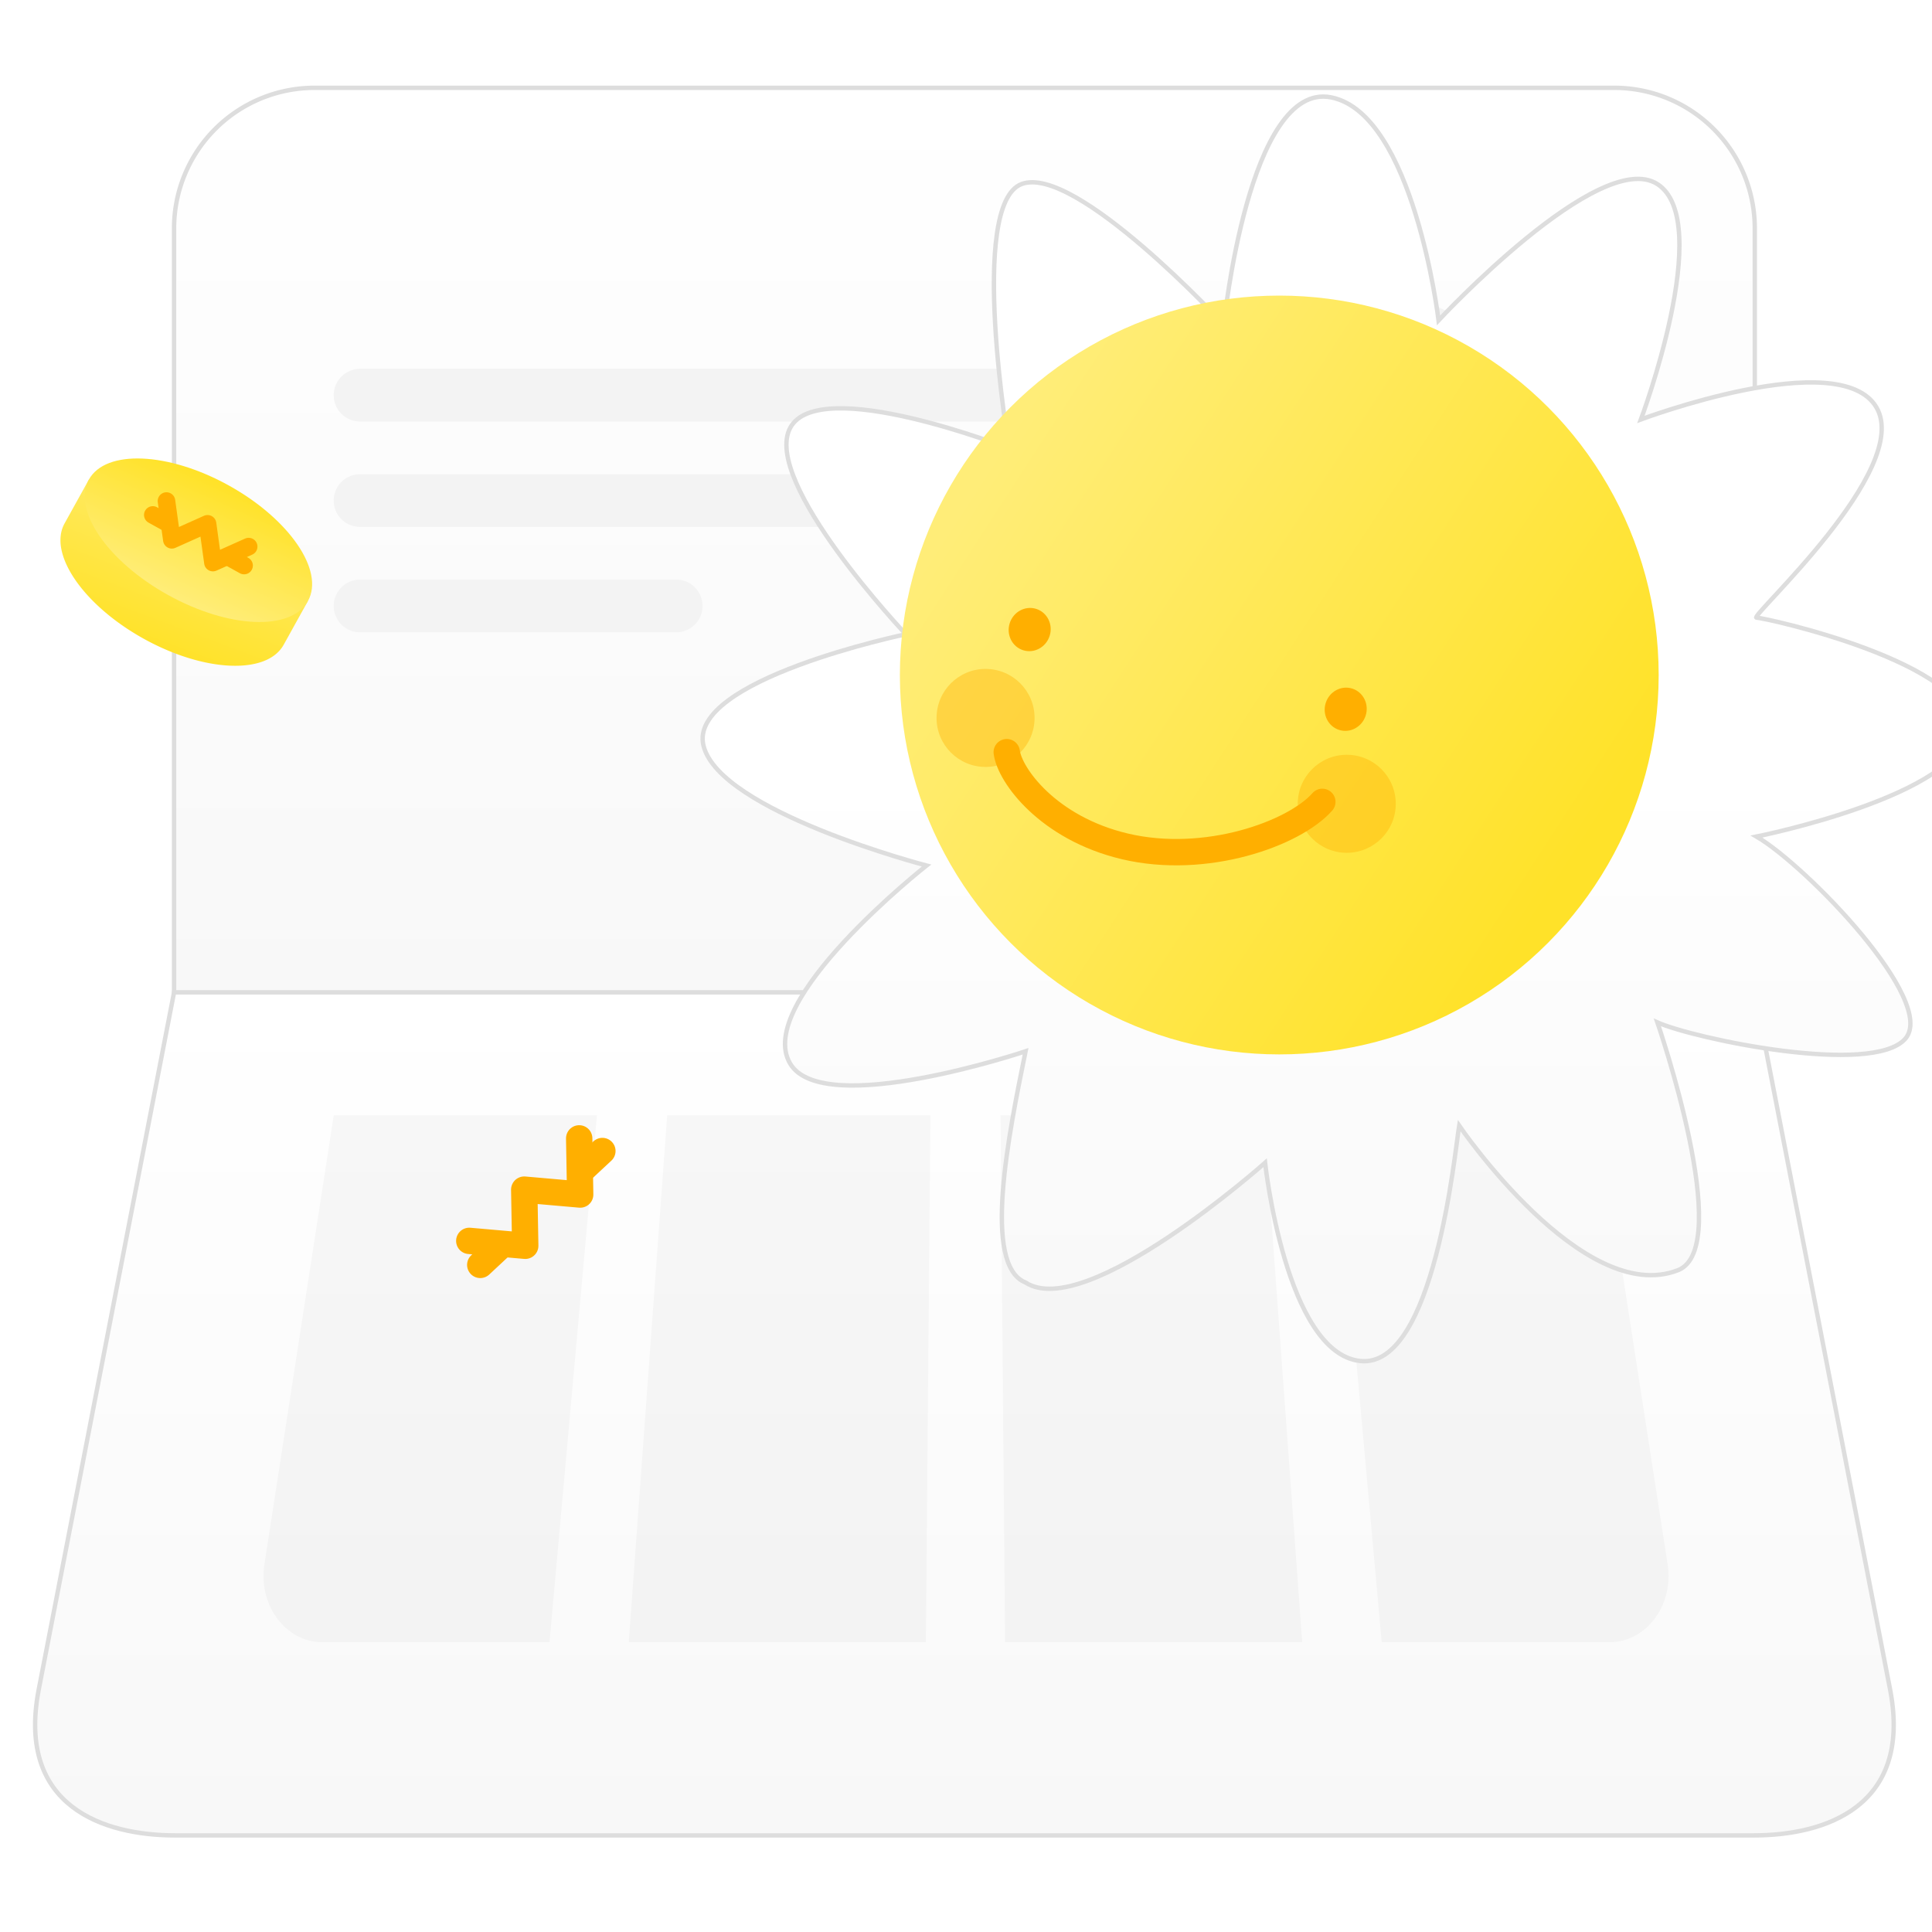 <svg id="대출_kiwi_햇살론_대환자금_" data-name="대출_kiwi 햇살론(대환자금)" xmlns="http://www.w3.org/2000/svg" xmlns:xlink="http://www.w3.org/1999/xlink" width="220" height="220" viewBox="0 0 220 220">
  <defs>
    <clipPath id="clip-path">
      <rect id="area" width="220" height="220" fill="none"/>
    </clipPath>
    <linearGradient id="linear-gradient" x1="0.5" x2="0.5" y2="1" gradientUnits="objectBoundingBox">
      <stop offset="0" stop-color="#fff"/>
      <stop offset="1" stop-color="#f8f8f8"/>
    </linearGradient>
    <linearGradient id="linear-gradient-3" y1="0.531" xlink:href="#linear-gradient"/>
    <filter id="Path_888" x="67.746" y="-1.254" width="168.504" height="168.513" filterUnits="userSpaceOnUse">
      <feOffset dx="4" dy="8" input="SourceAlpha"/>
      <feGaussianBlur stdDeviation="4" result="blur"/>
      <feFlood flood-opacity="0.078"/>
      <feComposite operator="in" in2="blur"/>
      <feComposite in="SourceGraphic"/>
    </filter>
    <linearGradient id="linear-gradient-4" x1="0.823" y1="0.847" x2="0.04" y2="0.339" gradientUnits="objectBoundingBox">
      <stop offset="0" stop-color="#ffe229"/>
      <stop offset="1" stop-color="#ffed78"/>
    </linearGradient>
    <linearGradient id="linear-gradient-5" x1="0.614" y1="1" x2="0.182" y2="-0.468" xlink:href="#linear-gradient-4"/>
    <linearGradient id="linear-gradient-6" x1="0.311" y1="0.053" x2="0.465" y2="1" xlink:href="#linear-gradient-4"/>
  </defs>
  <rect id="area-2" data-name="area" width="220" height="220" fill="none"/>
  <g id="Mask_Group_22" data-name="Mask Group 22" clip-path="url(#clip-path)">
    <g id="통장" transform="translate(-4.68 -27)">
      <path id="Rectangle_1134" data-name="Rectangle 1134" d="M16,0H164a16,16,0,0,1,16,16v88a0,0,0,0,1,0,0H0a0,0,0,0,1,0,0V16A16,16,0,0,1,16,0Z" transform="translate(24.5 37)" stroke="#ddd" stroke-width="0.5" fill="url(#linear-gradient)"/>
      <path id="Path_851" data-name="Path 851" d="M5433.105,5158.419H5253.35c-8.163,0-17.989-3.3-15.57-16.412l15.447-79.588h180l15.448,79.588C5451.094,5155.12,5441.268,5158.419,5433.105,5158.419Z" transform="translate(-5228.727 -4922.418)" stroke="#ddd" stroke-width="0.5" fill="url(#linear-gradient)"/>
      <g id="통장안" transform="translate(4.68 35)">
        <path id="Union_108" data-name="Union 108" d="M1-44a3,3,0,0,1-3-3,3,3,0,0,1,3-3H37a3,3,0,0,1,3,3,3,3,0,0,1-3,3ZM1-56a3,3,0,0,1-3-3,3,3,0,0,1,3-3H75a3,3,0,0,1,3,3,3,3,0,0,1-3,3ZM1-68a3,3,0,0,1-3-3,3,3,0,0,1,3-3H75a3,3,0,0,1,3,3,3,3,0,0,1-3,3Z" transform="translate(40 108)" fill="#f3f3f3"/>
        <path id="Union_111" data-name="Union 111" d="M5307.023,5896.57l-5.42-60h30.06l7.923,51.17c.714,4.611-2.445,8.83-6.613,8.83Zm-42.888,0-.515-60h29.975l4.375,60Zm-42.851,0,4.374-60h29.975l-.515,60Zm-34.9,0c-4.155,0-7.306-4.219-6.594-8.83l7.9-51.17h29.974l-5.405,60Z" transform="translate(-5149.686 -5717.57)" opacity="0.03"/>
        <rect id="Rectangle_1168" data-name="Rectangle 1168" width="48" height="48" rx="24" transform="translate(131 25)" fill="#f3f3f3"/>
        <path id="Union_118" data-name="Union 118" d="M23,2.5A2.5,2.5,0,1,1,25.5,5,2.5,2.5,0,0,1,23,2.5ZM0,2.5A2.5,2.5,0,1,1,2.5,5,2.5,2.5,0,0,1,0,2.5Z" transform="translate(141 47)" fill="#ddd"/>
        <path id="Subtraction_18" data-name="Subtraction 18" d="M12,19a10,10,0,0,1-9.95-9h19.9A10,10,0,0,1,12,19Z" transform="translate(143 46)" fill="#ddd"/>
        <path id="Intersection_7" data-name="Intersection 7" d="M2.711,5.5a9.022,9.022,0,0,1,12.468,0A8.986,8.986,0,0,1,8.945,8,8.987,8.987,0,0,1,2.711,5.5Z" transform="translate(146.055 56)" fill="#eee"/>
      </g>
    </g>
    <g id="햇살론" transform="translate(76 3)">
      <g transform="matrix(1, 0, 0, 1, -76, -3)" filter="url(#Path_888)">
        <path id="Path_888-2" data-name="Path 888" d="M634.564,1361.521c-1.919,9.4-4.975,24.371,0,26.333,6.906,4.468,27.273-13.637,27.273-13.637s2.351,21.631,10.815,22.571,10.815-23.982,11.286-26.8c0,0,14.107,20.69,24.922,16.458,6.51-2.547-2.351-28.214-2.351-28.214,4.232,1.881,24.452,6.113,28.214,1.881s-11.286-19.75-16.928-23.042c0,0,23.512-4.7,23.982-12.226s-23.042-12.7-23.982-12.7,17.869-16.928,13.637-23.982-26.8,1.411-26.8,1.411,8.464-22.571,1.881-26.8-24.922,15.518-24.922,15.518-2.821-23.511-12.226-25.393-12.226,25.863-12.226,25.863-16.928-18.339-23.041-15.988-1.411,30.1-1.411,30.1-21.631-8.464-24.922-2.351,13.167,23.511,13.167,23.511-24.922,5.173-23.041,12.7,25.393,13.637,25.393,13.637-19.75,15.518-15.518,22.571C611.547,1369.243,634.564,1361.521,634.564,1361.521Z" transform="translate(-521.78 -1249.81)" stroke="#ddd" stroke-width="0.5" fill="url(#linear-gradient-3)"/>
      </g>
      <circle id="Ellipse_376" data-name="Ellipse 376" cx="43.203" cy="43.203" r="43.203" transform="translate(26.47 30.66)" fill="url(#linear-gradient-4)"/>
      <g id="Group_811" data-name="Group 811" transform="matrix(0.995, 0.105, -0.105, 0.995, 31.536, 64.745)">
        <circle id="Ellipse_379" data-name="Ellipse 379" cx="5.575" cy="5.575" r="5.575" transform="matrix(0.995, -0.105, 0.105, 0.995, 0, 8.468)" fill="#ffaf00" opacity="0.39"/>
        <circle id="Ellipse_380" data-name="Ellipse 380" cx="5.575" cy="5.575" r="5.575" transform="matrix(0.995, -0.105, 0.105, 0.995, 41.907, 13.872)" fill="#ffaf00" opacity="0.39"/>
        <ellipse id="Ellipse_377" data-name="Ellipse 377" cx="2.467" cy="2.384" rx="2.467" ry="2.384" transform="translate(43.954 10.076) rotate(-78.241)" fill="#ffaf00"/>
        <ellipse id="Ellipse_378" data-name="Ellipse 378" cx="2.467" cy="2.384" rx="2.467" ry="2.384" transform="translate(7.233 4.83) rotate(-78.241)" fill="#ffaf00"/>
        <path id="Path_890" data-name="Path 890" d="M36.153,3.74c-3,3.785-12.855,7.942-22.176,6.247C5.159,8.385.475,2.608,0,0" transform="matrix(0.999, -0.052, 0.052, 0.999, 8.939, 17.052)" fill="none" stroke="#ffaf00" stroke-linecap="round" stroke-width="3"/>
      </g>
    </g>
    <g id="Group_835" data-name="Group 835" transform="translate(-20 -111)">
      <g id="Group_833" data-name="Group 833" transform="translate(33.581 159.367) rotate(29)">
        <path id="Union_105" data-name="Union 105" d="M0,7.131v-5.7H5.7A24.728,24.728,0,0,1,14.262,0a24.728,24.728,0,0,1,8.558,1.426h5.7v5.7c0,3.939-6.385,7.131-14.261,7.131S0,11.069,0,7.131Z" transform="translate(0 5.705)" fill="url(#linear-gradient-5)"/>
        <ellipse id="Ellipse_354" data-name="Ellipse 354" cx="14.261" cy="7.131" rx="14.261" ry="7.131" transform="translate(0 0)" fill="url(#linear-gradient-6)"/>
        <path id="Path_760" data-name="Path 760" d="M10.7,0,8.022,3.565,5.348,0,2.674,3.565,0,0" transform="translate(8.914 4.992)" fill="none" stroke="#ffaf00" stroke-linecap="round" stroke-linejoin="round" stroke-width="2"/>
        <line id="Line_59" data-name="Line 59" x1="1.783" transform="translate(8.319 7.131)" fill="none" stroke="#ffaf00" stroke-linecap="round" stroke-linejoin="round" stroke-width="2"/>
        <line id="Line_60" data-name="Line 60" x1="1.783" transform="translate(18.421 7.131)" fill="none" stroke="#ffaf00" stroke-linecap="round" stroke-linejoin="round" stroke-width="2"/>
      </g>
      <g id="Group_834" data-name="Group 834" transform="translate(58.468 257.16) rotate(-43)">
        <path id="Union_105-2" data-name="Union 105" d="M0,9.507V1.9H9.126A46.761,46.761,0,0,1,22.818,0,46.761,46.761,0,0,1,36.511,1.9h9.126V9.507c0,5.251-10.216,9.507-22.818,9.507S0,14.759,0,9.507Z" transform="translate(0 7.606)" fill="url(#linear-gradient-5)"/>
        <ellipse id="Ellipse_354-2" data-name="Ellipse 354" cx="22.818" cy="9.508" rx="22.818" ry="9.508" transform="translate(0 0)" fill="url(#linear-gradient-6)"/>
        <path id="Path_760-2" data-name="Path 760" d="M17.114,0,12.835,4.754,8.557,0,4.279,4.754,0,0" transform="translate(14.262 6.655)" fill="none" stroke="#ffaf00" stroke-linecap="round" stroke-linejoin="round" stroke-width="3"/>
        <line id="Line_59-2" data-name="Line 59" x1="2.852" transform="translate(13.311 9.508)" fill="none" stroke="#ffaf00" stroke-linecap="round" stroke-linejoin="round" stroke-width="3"/>
        <line id="Line_60-2" data-name="Line 60" x1="2.852" transform="translate(29.474 9.508)" fill="none" stroke="#ffaf00" stroke-linecap="round" stroke-linejoin="round" stroke-width="3"/>
      </g>
    </g>
  </g>
</svg>
